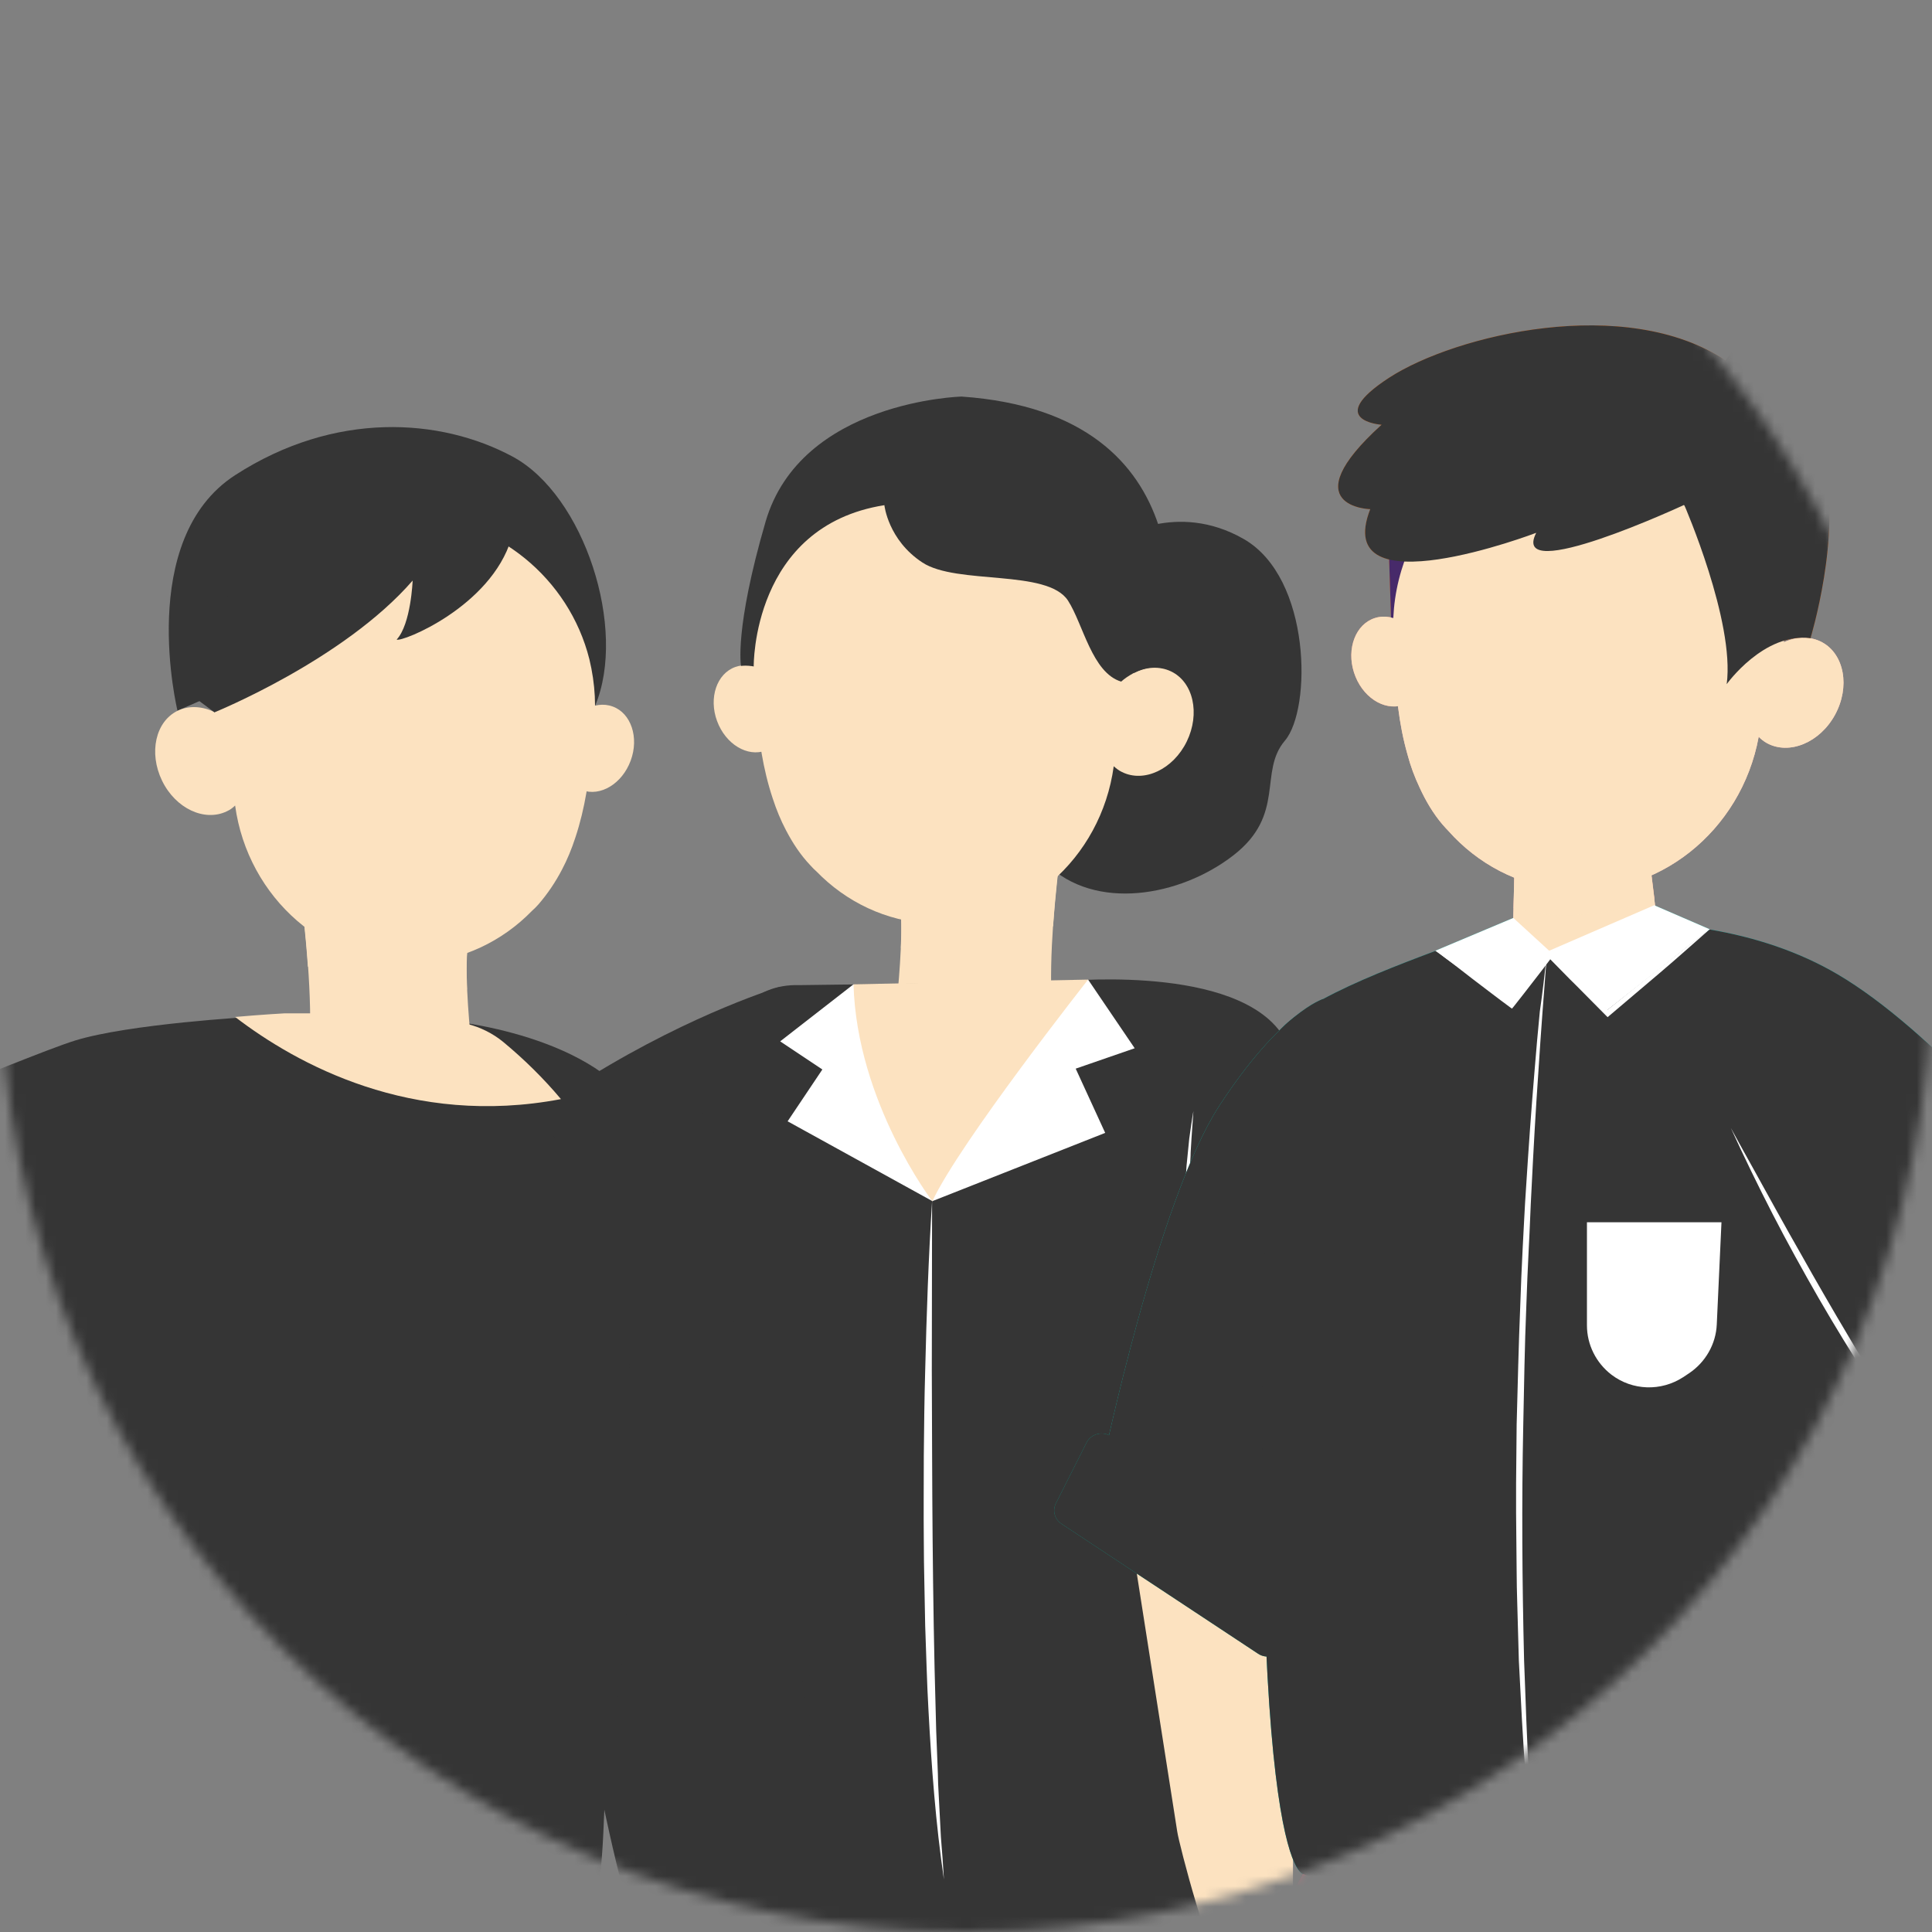 <svg width="190" height="190" viewBox="0 0 190 190" fill="none" xmlns="http://www.w3.org/2000/svg">
<rect x="0" y="0" width="190" height="190" fill="#808080" stroke="none"/>
<mask id="mask0" mask-type="alpha" maskUnits="userSpaceOnUse" x="0" y="0" width="190" height="190">
<circle cx="95" cy="95" r="92.5" fill="white" stroke="#D62822" stroke-width="5"/>
</mask>
<g mask="url(#mask0)">
<path d="M109.828 53.016C109.828 53.016 115.684 49.194 122.326 53.016C128.968 56.839 128.995 69.743 126.365 72.834C123.735 75.924 126.501 80.099 121.268 84.139C116.036 88.178 107.686 89.642 102.915 84.952C98.143 80.235 101.64 69.716 101.64 69.716L109.828 53.016Z" fill="#353535"/>
<path d="M103.375 97.07L88.302 97.396C88.6 94.061 88.871 89.615 88.302 88.016C87.353 85.332 104.134 84.925 104.134 84.925C104.134 84.925 103.267 91.811 103.375 97.07Z" fill="#FCE2C0"/>
<path d="M76.726 97.043C76.726 97.043 43.218 106.993 27.9 137.817C26.409 140.799 26.789 144.378 28.903 146.953C33.566 152.619 43.895 162.542 63.306 169.292C63.306 169.292 66.939 168.072 67.4 163.382C67.4 163.382 48.938 146.574 44.248 142.643L70.138 122.364L76.726 97.043Z" fill="#353535"/>
<path d="M72.226 169.292L67.292 164.006L63.279 169.292C63.279 169.292 63.822 184.013 63.279 188.27C63.279 188.27 64.635 189.083 65.041 188.27C65.448 187.456 72.226 169.292 72.226 169.292Z" fill="#353535"/>
<path d="M111.617 250.678L103.701 280.011C85.401 279.984 58.101 278.303 44.546 269.248C44.546 269.248 62.276 186.86 74.042 166.229L114.463 164.006C114.463 164.006 142.496 203.045 122.027 279.469C122.027 279.469 118.53 279.713 112.945 279.876L111.617 250.678Z" fill="#353535"/>
<path d="M103.891 96.555C103.891 96.555 120.428 94.739 125.687 101.191C130.947 107.643 148.677 152.457 149.707 173.82C150.71 195.21 145.478 220.422 145.478 220.422C145.478 220.422 139.622 220.829 136.992 220.422C134.363 220.016 137.589 179.052 134.769 172.41C131.95 165.741 119.235 133.859 118.422 130.85L115.277 147.55C114.708 150.64 114.952 153.812 116.063 156.74C118.747 163.952 123.898 177.778 125.959 182.902C125.959 182.902 86.242 189.3 66.668 179.594L73.039 152.836C73.039 152.836 59.918 96.311 78.624 96.881L103.891 96.555Z" fill="#353535"/>
<path d="M77.106 68.496C77.946 70.773 77.133 73.159 75.316 73.81C73.5 74.487 71.358 73.186 70.518 70.909C69.677 68.632 70.49 66.246 72.307 65.595C74.123 64.945 76.265 66.246 77.106 68.496Z" fill="#FCE2C0"/>
<path d="M104.162 84.898C104.162 84.898 103.809 87.69 103.565 91.079C100.502 93.546 96.544 94.82 92.45 94.278C91.094 94.115 89.82 93.736 88.6 93.221C88.709 91.025 88.655 88.964 88.329 87.988C87.38 85.305 104.162 84.898 104.162 84.898Z" fill="#FCE2C0"/>
<path d="M77.295 81.645C76.78 80.669 76.346 79.611 75.994 78.527C75.018 75.599 74.584 72.536 74.421 69.852C74.394 69.282 74.313 68.713 74.232 68.144C73.906 65.839 74.015 63.426 74.638 60.932C76.644 52.962 83.775 47.16 91.989 46.835C103.05 46.401 111.861 55.429 111.508 66.192C112.701 65.568 114.03 65.487 115.168 66.029C117.364 67.086 118.042 70.177 116.714 72.915C115.385 75.653 112.511 77.009 110.343 75.924C110.044 75.789 109.773 75.572 109.529 75.355C108.282 84.491 100.529 91.296 91.528 90.835C87.136 90.618 83.205 88.693 80.304 85.711C80.115 85.549 79.898 85.332 79.681 85.088C78.705 84.058 77.946 82.892 77.295 81.645Z" fill="#FCE2C0"/>
<path d="M107.008 96.338L111.59 103.089L105.788 105.095L108.689 111.412L91.664 118.135L94.077 104.038L107.008 96.338Z" fill="white"/>
<path d="M83.938 96.799L76.726 102.411L80.874 105.176L77.458 110.273L91.718 118.135C91.718 118.135 90.905 114.475 90.905 113.987C90.905 113.526 92.802 111.466 92.721 111.059C92.613 110.68 83.938 96.799 83.938 96.799Z" fill="white"/>
<path d="M107.008 96.338C107.008 96.338 94.375 112.361 91.691 118.135C91.691 118.135 84.263 108.403 83.937 96.799L107.008 96.338Z" fill="#FCE2C0"/>
<path d="M91.664 118.135C91.311 123.693 91.121 129.25 90.986 134.808C90.905 137.6 90.877 140.366 90.85 143.158C90.85 145.95 90.823 148.716 90.85 151.508C90.85 152.891 90.877 154.3 90.905 155.683C90.932 157.066 90.959 158.475 90.986 159.858C91.094 162.65 91.149 165.416 91.311 168.208C91.609 173.766 92.016 179.323 92.829 184.827L92.694 182.739L92.531 180.652C92.45 179.269 92.396 177.886 92.314 176.477L92.26 175.447L92.233 174.416L92.152 172.329L92.07 170.241L92.016 168.154C91.853 162.596 91.772 157.039 91.718 151.481C91.664 145.923 91.664 140.366 91.637 134.808L91.664 118.135Z" fill="white"/>
<path d="M118.422 130.85C118.151 129.982 117.961 129.088 117.798 128.193C117.635 127.299 117.5 126.404 117.391 125.509C117.175 123.72 117.066 121.904 117.012 120.114L116.985 118.759V117.403C116.958 116.509 117.039 115.587 117.039 114.692C117.039 114.231 117.093 113.798 117.093 113.337L117.175 111.981C117.229 111.087 117.31 110.165 117.364 109.27C117.202 110.165 117.093 111.059 116.958 111.954C116.876 112.849 116.768 113.77 116.687 114.665L116.605 116.021C116.578 116.481 116.551 116.942 116.551 117.376L116.524 118.732L116.551 120.087C116.605 121.904 116.741 123.72 117.039 125.536C117.12 125.997 117.175 126.431 117.283 126.892C117.391 127.326 117.473 127.786 117.581 128.22C117.825 129.142 118.069 130.01 118.422 130.85Z" fill="white"/>
<path d="M75.289 51.308C78.759 39.407 94.564 39 94.564 39C119.018 40.708 115.168 62.152 114.355 65.704C113.65 65.541 112.674 65.568 111.481 66.192C110.993 66.463 110.587 66.734 110.261 67.032C107.388 66.165 106.52 61.366 105.029 59.062C102.996 55.944 94.104 57.544 90.715 55.321C87.326 53.097 86.974 49.681 86.974 49.681C73.933 51.742 74.123 65.541 74.123 65.541C73.554 65.406 72.876 65.487 72.876 65.487C72.876 65.487 72.198 61.935 75.289 51.308Z" fill="#353535"/>
<path d="M17.456 69.891C17.456 69.891 13.335 53.029 23.149 46.712C32.936 40.395 43.319 41.1 50.395 44.895C57.471 48.691 61.7 61.867 58.528 69.403L35.078 62.192L17.456 69.891Z" fill="#353535"/>
<path opacity="0.5" d="M18.975 184.351C20.655 184.65 22.309 184.894 23.99 185.11C25.671 185.327 27.352 185.544 29.032 185.707C32.394 186.032 35.783 186.276 39.172 186.33C40.853 186.357 42.561 186.357 44.242 186.33C45.922 186.276 47.63 186.195 49.311 186.059C50.992 185.897 52.673 185.707 54.354 185.436C56.034 185.165 57.688 184.812 59.315 184.351C57.688 184.839 56.035 185.219 54.381 185.517C52.7 185.815 51.019 186.032 49.338 186.195C47.657 186.357 45.949 186.439 44.269 186.52C42.561 186.574 40.88 186.574 39.172 186.547C35.783 186.466 32.394 186.249 29.032 185.869C27.352 185.68 25.671 185.463 23.99 185.219C22.309 184.948 20.628 184.677 18.975 184.351Z" fill="#DAEEF7"/>
<path d="M42.696 100.228C42.696 100.228 56.794 101.122 62.406 108.551C69.454 117.877 76 142.5 76 142.5L81.383 184.351L88.594 206.365C88.594 206.365 69.729 198.44 65.5 196C61.271 193.56 56.062 159.518 56.062 159.518C56.062 159.518 51.182 130.022 51.182 129.1C51.182 128.179 42.696 100.228 42.696 100.228Z" fill="#353535"/>
<path d="M61.61 131.1C60.417 119.958 54.833 109.818 46.239 102.797C45.209 101.956 43.961 101.333 42.66 101.035C39.109 100.194 34.473 100.031 32.196 100.004H24.713C24.713 100.004 12.703 100.682 7.362 102.336C2.022 104.017 -18.989 113.343 -21.32 112.014C-23.652 110.686 -39.999 81 -39.999 81L-49 85.663C-49 85.663 -43.334 127.196 -27.664 130.287C-11.994 133.35 3.35 129.365 3.35 129.365C3.35 129.365 6.359 171.061 14.032 178.408C14.032 178.408 46.222 189.801 57.5 188.5C59.533 188.256 59.279 177.35 59.604 175.317C60.797 167.834 63.454 148.234 61.61 131.1Z" fill="#353535"/>
<path d="M55.167 108.09C53.459 106.056 51.561 104.186 49.501 102.478C48.443 101.61 47.223 101.014 45.922 100.689C42.371 99.848 37.735 99.686 35.458 99.658H27.948C27.948 99.658 25.915 99.767 23.122 100.011C29.168 104.647 40.473 110.882 55.167 108.09Z" fill="#FCE2C0"/>
<path d="M30.496 101.312L46.248 101.638C45.922 98.14 45.651 93.504 46.248 91.851C47.224 89.031 29.683 88.597 29.683 88.597C29.683 88.597 30.605 95.836 30.496 101.312Z" fill="#FCE2C0"/>
<path d="M29.656 88.597C29.656 88.597 30.035 91.525 30.279 95.05C33.478 97.625 37.599 98.954 41.91 98.412C43.32 98.222 44.675 97.842 45.922 97.3C45.814 94.996 45.868 92.854 46.22 91.824C47.196 89.031 29.656 88.597 29.656 88.597Z" fill="#FCE2C0"/>
<path d="M55.465 72.386C54.625 74.663 55.438 77.049 57.227 77.699C59.044 78.377 61.185 77.076 62.026 74.798C62.866 72.521 62.053 70.135 60.264 69.485C58.447 68.807 56.279 70.108 55.465 72.386Z" fill="#FCE2C0"/>
<path d="M55.275 85.507C55.79 84.531 56.224 83.474 56.577 82.389C57.553 79.461 57.986 76.398 58.149 73.714C58.176 73.144 58.257 72.575 58.339 72.006C58.664 69.701 58.556 67.289 57.959 64.822C55.953 56.851 48.823 51.05 40.636 50.724C29.575 50.29 20.764 59.291 21.143 70.054C19.951 69.457 18.622 69.349 17.483 69.891C15.287 70.948 14.61 74.039 15.938 76.777C17.267 79.515 20.113 80.844 22.309 79.786C22.607 79.651 22.878 79.461 23.122 79.217C24.369 88.326 32.123 95.158 41.096 94.697C45.488 94.48 49.419 92.555 52.32 89.573C52.51 89.411 52.727 89.194 52.944 88.95C53.838 87.92 54.625 86.754 55.275 85.507Z" fill="#FCE2C0"/>
<path d="M21.089 70.054C21.089 70.054 33.804 64.903 40.581 57.095C40.581 57.095 40.419 61.379 39.009 62.897C39.47 63.195 48.254 59.698 50.287 52.974C52.32 46.251 40.283 48.827 40.283 48.827C40.283 48.827 33.452 47.688 33.126 47.85C32.828 48.013 27.948 50.941 27.704 51.158C27.487 51.375 21.062 60.484 21.062 60.484L19.436 63.873L19.056 68.536L21.089 70.054Z" fill="#353535"/>
<path d="M115.771 180.105L111.523 153C111.379 152.074 111.888 151.243 112.757 151.022L120.193 149.055C121.315 148.748 122.548 149.615 122.725 150.818L127.097 178.255C127.238 179.227 127.097 197.173 127.096 187.673L120.193 193.173C119.097 193.414 115.928 181.283 115.771 180.105Z" fill="#FCE2C0"/>
<path d="M157.828 231.951L172.223 378.184C177.862 377.941 183.745 377.507 189.683 376.829C190.36 348.77 192.285 264.945 191.987 231.301C191.634 190.608 179.435 184.644 179.435 184.644L158.641 179.222L130.284 184.264C139.122 218.559 157.828 231.951 157.828 231.951Z" fill="#353535"/>
<path d="M125.187 376.449C129.443 376.937 135.353 377.507 142.429 377.913L157.53 208.88L159.102 181.987C159.102 181.987 135.923 170.844 128.25 184.074C120.578 197.304 120.822 217.068 120.822 217.068C120.822 217.068 121.771 341.613 125.187 376.449Z" fill="#353535"/>
<path d="M223.815 144.71C223.815 144.71 232.978 157.723 231.921 160.515C230.863 163.308 185.399 200.232 185.399 200.232C185.399 200.232 184.179 210.154 178.947 212.784L172.332 200.937L209.961 159.106L207.006 154.931L223.815 144.71Z" fill="#FFC0BB"/>
<path d="M130.121 98.243C130.121 98.243 125.946 99.49 119.9 108.762C113.855 118.061 108.487 143.761 108.487 143.761L127.762 156.855L140.315 125.814L130.121 98.243Z" fill="#06BFAD"/>
<path d="M162.138 83.874L164.036 99.436L148.61 98.921L149.044 81.082L162.138 83.874Z" fill="#FFC0BB"/>
<path opacity="0.6" d="M148.854 89.296L149.071 81.082L162.328 85.338L162.708 88.402C159.753 89.513 154.141 90.869 148.854 89.296Z" fill="#FC8D84"/>
<path d="M136.6 54.65L136.953 65.466L138.769 66.334L140.342 52.914L136.6 54.65Z" fill="#F46C0F"/>
<path d="M140.016 63.976C140.775 66.334 139.854 68.747 137.956 69.343C136.058 69.94 133.917 68.503 133.157 66.144C132.398 63.786 133.32 61.373 135.218 60.777C137.116 60.18 139.257 61.617 140.016 63.976Z" fill="#F99893"/>
<path d="M139.61 77.449C139.122 76.419 138.715 75.335 138.417 74.196C137.549 71.16 137.251 67.988 137.197 65.222C137.197 64.626 137.143 64.03 137.089 63.46C136.872 61.075 137.061 58.608 137.82 56.086C140.26 48.007 147.851 42.368 156.283 42.423C167.669 42.477 176.29 52.128 175.423 63.162C176.67 62.593 178.025 62.538 179.191 63.162C181.387 64.355 181.956 67.554 180.465 70.292C178.974 73.03 175.965 74.277 173.769 73.084C173.471 72.922 173.2 72.705 172.956 72.461C171.248 81.76 162.979 88.402 153.761 87.507C149.261 87.073 145.303 84.932 142.456 81.733C142.267 81.543 142.077 81.326 141.86 81.082C140.938 79.998 140.206 78.751 139.61 77.449Z" fill="#FFC0BB"/>
<path d="M158.072 63.46C157.99 64.382 158.668 65.195 159.59 65.277C160.512 65.358 161.325 64.68 161.433 63.758C161.515 62.837 160.837 62.023 159.915 61.942C158.966 61.861 158.153 62.538 158.072 63.46Z" fill="#353535"/>
<path d="M143.622 63.027C143.541 63.948 144.218 64.762 145.14 64.843C146.062 64.924 146.875 64.247 146.984 63.325C147.065 62.403 146.387 61.59 145.465 61.508C144.517 61.427 143.703 62.105 143.622 63.027Z" fill="#353535"/>
<path d="M156.364 59.963C157.204 59.692 158.018 59.502 158.831 59.394C159.644 59.285 160.431 59.285 161.19 59.394C161.949 59.529 162.708 59.692 163.44 60.072L163.711 60.18C163.792 60.234 163.874 60.288 163.982 60.316L164.524 60.614C164.904 60.831 165.229 61.075 165.636 61.264C165.419 60.885 165.175 60.505 164.904 60.153C164.578 59.828 164.307 59.475 163.901 59.231C163.169 58.662 162.274 58.309 161.352 58.174C160.431 58.038 159.455 58.147 158.587 58.445C157.747 58.77 156.933 59.258 156.364 59.963Z" fill="#F46C0F"/>
<path d="M149.613 59.638C149.098 58.906 148.339 58.364 147.526 57.957C146.685 57.577 145.737 57.388 144.815 57.442C143.893 57.496 142.944 57.767 142.158 58.255C141.751 58.472 141.426 58.797 141.074 59.096C140.748 59.421 140.477 59.773 140.233 60.153C140.667 59.99 141.019 59.773 141.399 59.584L141.968 59.34C142.077 59.312 142.158 59.258 142.239 59.231L142.538 59.15C143.297 58.852 144.056 58.743 144.842 58.689C145.601 58.635 146.387 58.716 147.173 58.906C147.987 59.041 148.773 59.312 149.613 59.638Z" fill="#F46C0F"/>
<path d="M135.869 41.772C135.869 41.772 130.121 41.365 136.628 37.136C143.161 32.907 159.916 28.922 169.702 35.455C169.702 35.455 172.224 31.28 175.124 32.636C177.998 33.991 172.739 36.513 172.739 36.513C172.739 36.513 176.588 36.784 177.537 38.79C178.242 40.254 175.911 40.091 174.636 39.874C176.778 40.471 183.447 45.405 177.483 61.78C176.019 61.292 165.609 49.661 165.609 49.661C165.609 49.661 148.394 57.659 151.077 52.399C151.077 52.399 130.826 60.126 134.757 50.068C134.784 50.095 126.949 49.851 135.869 41.772Z" fill="#F46C0F"/>
<path d="M109.273 141.267L128.332 153.928C128.982 154.361 129.226 155.175 128.901 155.88L126.163 161.952C125.756 162.874 124.563 163.199 123.723 162.63L104.393 149.861C103.716 149.4 103.472 148.56 103.851 147.828L106.86 141.864C107.294 140.996 108.46 140.698 109.273 141.267Z" fill="#02AA95"/>
<path d="M180.736 95.83C176.913 93.58 172.603 92.17 168.13 91.411C165.419 93.716 157.123 93.607 152.568 93.77C145.709 93.987 144.842 94.366 142.158 93.146C135.95 95.478 125.106 99.436 124.97 103.231C121.907 185.105 128.223 184.318 128.223 184.318C136.817 188.114 173.308 185.999 179.109 184.318C184.911 182.638 189.33 143.355 189.33 143.355L206.979 160.028C213.079 154.226 225.224 146.445 225.224 146.445C225.224 146.445 198.9 106.539 180.736 95.83Z" fill="#02CCC0"/>
<path d="M170.217 110.931C170.976 112.313 171.735 113.696 172.494 115.051L174.772 119.172C175.531 120.528 176.29 121.91 177.076 123.266C177.835 124.621 178.621 126.004 179.407 127.36C180.194 128.715 180.98 130.071 181.793 131.426C182.2 132.104 182.579 132.782 183.013 133.432L184.233 135.438L185.48 137.445C185.697 137.77 185.887 138.122 186.104 138.448L186.754 139.424L187.378 140.427L187.703 140.915L188.029 141.403C188.462 142.053 188.896 142.704 189.33 143.355C187.351 140.915 185.534 138.339 183.799 135.71C182.064 133.08 180.438 130.396 178.865 127.685C177.293 124.947 175.775 122.209 174.338 119.416C172.901 116.624 171.518 113.777 170.217 110.931Z" fill="white"/>
<path d="M141.155 93.499L148.827 90.272L152.351 93.499L162.68 89.025L168.13 91.384L158.072 99.327L152.378 94.176L148.61 98.921L141.155 93.499Z" fill="#06BFAD"/>
<path d="M165.636 49.661C165.636 49.661 170.624 61.102 169.811 67.283C169.811 67.283 173.443 62.186 178.052 62.755C178.052 62.755 181.143 52.616 179.354 45.676L168.645 46.3L165.636 49.661Z" fill="#F46C0F"/>
<path d="M165.554 93.39C164.687 94.068 163.846 94.719 162.979 95.396L160.43 97.43L158.099 99.3C157.231 98.406 156.337 97.511 155.469 96.589C154.52 95.613 153.571 94.664 152.622 93.716L152.378 93.472L152.162 93.743C151.538 94.583 150.914 95.396 150.291 96.237C149.722 96.996 149.152 97.782 148.583 98.541C147.39 97.701 146.197 96.888 145.004 96.047L143.107 94.746C142.483 94.312 141.833 93.878 141.209 93.472C141.805 93.96 142.402 94.42 143.025 94.881L144.842 96.291C146.062 97.213 147.282 98.162 148.502 99.056L148.691 99.192L148.854 99.002C149.505 98.189 150.128 97.375 150.779 96.535C151.348 95.803 151.918 95.071 152.46 94.339C153.327 95.207 154.168 96.101 155.062 96.969C156.011 97.918 156.96 98.894 157.909 99.843L158.099 100.032L158.289 99.87L160.783 97.755L163.277 95.64C164.09 94.936 164.931 94.231 165.744 93.499C166.557 92.767 167.398 92.062 168.184 91.33C167.262 92.035 166.395 92.713 165.554 93.39Z" fill="white"/>
<path d="M152.135 93.77C151.837 97.62 151.538 101.469 151.294 105.346C151.023 109.196 150.806 113.072 150.617 116.922C150.508 118.847 150.454 120.772 150.345 122.724L150.21 125.625L150.101 128.525C149.939 132.375 149.885 136.252 149.803 140.129C149.641 147.855 149.695 155.582 149.885 163.308C150.047 167.158 150.129 171.034 150.4 174.884L150.562 177.785C150.589 178.273 150.617 178.761 150.644 179.222L150.779 180.659C150.942 182.583 151.132 184.508 151.267 186.433C150.806 182.583 150.345 178.761 150.074 174.884C149.722 171.034 149.586 167.158 149.369 163.308C149.315 161.383 149.261 159.431 149.207 157.506C149.18 156.53 149.153 155.582 149.153 154.606L149.125 151.705L149.098 148.804V147.34V145.876L149.153 140.074C149.261 136.198 149.342 132.348 149.505 128.471L149.613 125.57L149.749 122.67C149.857 120.745 149.939 118.793 150.074 116.868C150.318 113.018 150.589 109.141 150.915 105.292L151.159 102.391L151.43 99.49C151.701 97.62 151.918 95.695 152.135 93.77Z" fill="white"/>
<path d="M156.066 120.202H169.296L168.835 130.233C168.753 132.185 167.723 133.974 166.097 135.059L165.527 135.438C163.358 136.848 160.539 136.767 158.478 135.194C156.96 134.029 156.066 132.239 156.066 130.342V120.202Z" fill="#06BFAD"/>
<path d="M157.828 231.951L172.223 378.184C177.862 377.941 183.745 377.507 189.683 376.829C190.36 348.77 192.285 264.945 191.987 231.301C191.634 190.608 179.435 184.644 179.435 184.644L158.641 179.222L130.284 184.264C139.122 218.559 157.828 231.951 157.828 231.951Z" fill="#F36B80"/>
<path d="M125.187 376.449C129.443 376.937 135.353 377.507 142.429 377.913L157.53 208.88L159.102 181.987C159.102 181.987 135.923 170.844 128.25 184.074C120.578 197.304 120.822 217.068 120.822 217.068C120.822 217.068 121.771 341.613 125.187 376.449Z" fill="#F36B80"/>
<path d="M223.815 144.71C223.815 144.71 232.978 157.723 231.921 160.515C230.863 163.308 185.399 200.232 185.399 200.232C185.399 200.232 184.179 210.154 178.947 212.784L172.332 200.937L209.961 159.106L207.006 154.931L223.815 144.71Z" fill="#353535"/>
<path d="M130.121 98.243C130.121 98.243 125.946 99.49 119.9 108.762C113.855 118.061 108.487 143.761 108.487 143.761L127.762 156.855L140.315 125.814L130.121 98.243Z" fill="#353535"/>
<path d="M162.138 83.874L164.036 99.436L148.61 98.921L149.044 81.082L162.138 83.874Z" fill="#FCE2C0"/>
<path opacity="0.6" d="M148.854 89.296L149.071 81.082L162.328 85.338L162.708 88.402C159.753 89.513 154.141 90.869 148.854 89.296Z" fill="#FCE2C0"/>
<path d="M136.6 54.65L136.953 65.466L138.769 66.334L140.342 52.914L136.6 54.65Z" fill="#472A6A"/>
<path d="M140.016 63.976C140.775 66.334 139.854 68.747 137.956 69.343C136.058 69.94 133.917 68.503 133.157 66.144C132.398 63.786 133.32 61.373 135.218 60.777C137.116 60.18 139.257 61.617 140.016 63.976Z" fill="#FCE2C0"/>
<path d="M139.61 77.449C139.122 76.419 138.715 75.335 138.417 74.196C137.549 71.16 137.251 67.988 137.197 65.222C137.197 64.626 137.143 64.03 137.089 63.46C136.872 61.075 137.061 58.608 137.82 56.086C140.26 48.007 147.851 42.368 156.283 42.423C167.669 42.477 176.29 52.128 175.423 63.162C176.67 62.593 178.025 62.538 179.191 63.162C181.387 64.355 181.956 67.554 180.465 70.292C178.974 73.03 175.965 74.277 173.769 73.084C173.471 72.922 173.2 72.705 172.956 72.461C171.248 81.76 162.979 88.402 153.761 87.507C149.261 87.073 145.303 84.932 142.456 81.733C142.267 81.543 142.077 81.326 141.86 81.082C140.938 79.998 140.206 78.751 139.61 77.449Z" fill="#FCE2C0"/>
<path d="M135.869 41.772C135.869 41.772 130.121 41.365 136.628 37.136C143.161 32.907 159.916 28.922 169.702 35.455C169.702 35.455 172.224 31.28 175.124 32.636C177.998 33.991 172.739 36.513 172.739 36.513C172.739 36.513 176.588 36.784 177.537 38.79C178.242 40.254 175.911 40.091 174.636 39.874C176.778 40.471 183.447 45.405 177.483 61.78C176.019 61.292 165.609 49.661 165.609 49.661C165.609 49.661 148.394 57.659 151.077 52.399C151.077 52.399 130.826 60.126 134.757 50.068C134.784 50.095 126.949 49.851 135.869 41.772Z" fill="#353535"/>
<path d="M109.273 141.267L128.332 153.928C128.982 154.361 129.226 155.175 128.901 155.88L126.163 161.952C125.756 162.874 124.563 163.199 123.723 162.63L104.393 149.861C103.716 149.4 103.472 148.56 103.851 147.828L106.86 141.864C107.294 140.996 108.46 140.698 109.273 141.267Z" fill="#353535"/>
<path d="M180.736 95.83C176.913 93.58 172.603 92.17 168.13 91.411C165.419 93.716 157.123 93.607 152.568 93.77C145.709 93.987 144.842 94.366 142.158 93.146C135.95 95.478 125.106 99.436 124.97 103.231C121.907 185.105 128.223 184.318 128.223 184.318C136.817 188.114 173.308 185.999 179.109 184.318C184.911 182.638 189.33 143.355 189.33 143.355L206.979 160.028C213.079 154.226 225.224 146.445 225.224 146.445C225.224 146.445 198.9 106.539 180.736 95.83Z" fill="#353535"/>
<path d="M170.217 110.931C170.976 112.313 171.735 113.696 172.494 115.051L174.772 119.172C175.531 120.528 176.29 121.91 177.076 123.266C177.835 124.621 178.621 126.004 179.407 127.36C180.194 128.715 180.98 130.071 181.793 131.426C182.2 132.104 182.579 132.782 183.013 133.432L184.233 135.438L185.48 137.445C185.697 137.77 185.887 138.122 186.104 138.448L186.754 139.424L187.378 140.427L187.703 140.915L188.029 141.403C188.462 142.053 188.896 142.704 189.33 143.355C187.351 140.915 185.534 138.339 183.799 135.71C182.064 133.08 180.438 130.396 178.865 127.685C177.293 124.947 175.775 122.209 174.338 119.416C172.901 116.624 171.518 113.777 170.217 110.931Z" fill="white"/>
<path d="M141.155 93.499L148.827 90.272L152.351 93.499L162.68 89.025L168.13 91.384L158.072 99.327L152.378 94.176L148.61 98.921L141.155 93.499Z" fill="white"/>
<path d="M165.636 49.661C165.636 49.661 170.624 61.102 169.811 67.283C169.811 67.283 173.443 62.186 178.052 62.755C178.052 62.755 181.143 52.616 179.354 45.676L168.645 46.3L165.636 49.661Z" fill="#353535"/>
<path d="M165.554 93.39C164.687 94.068 163.846 94.719 162.979 95.396L160.43 97.43L158.099 99.3C157.231 98.406 156.337 97.511 155.469 96.589C154.52 95.613 153.571 94.664 152.622 93.716L152.378 93.472L152.162 93.743C151.538 94.583 150.914 95.396 150.291 96.237C149.722 96.996 149.152 97.782 148.583 98.541C147.39 97.701 146.197 96.888 145.004 96.047L143.107 94.746C142.483 94.312 141.833 93.878 141.209 93.472C141.805 93.96 142.402 94.42 143.025 94.881L144.842 96.291C146.062 97.213 147.282 98.162 148.502 99.056L148.691 99.192L148.854 99.002C149.505 98.189 150.128 97.375 150.779 96.535C151.348 95.803 151.918 95.071 152.46 94.339C153.327 95.207 154.168 96.101 155.062 96.969C156.011 97.918 156.96 98.894 157.909 99.843L158.099 100.032L158.289 99.87L160.783 97.755L163.277 95.64C164.09 94.936 164.931 94.231 165.744 93.499C166.557 92.767 167.398 92.062 168.184 91.33C167.262 92.035 166.395 92.713 165.554 93.39Z" fill="white"/>
<path d="M152.135 93.77C151.837 97.62 151.538 101.469 151.294 105.346C151.023 109.196 150.806 113.072 150.617 116.922C150.508 118.847 150.454 120.772 150.345 122.724L150.21 125.625L150.101 128.525C149.939 132.375 149.885 136.252 149.803 140.129C149.641 147.855 149.695 155.582 149.885 163.308C150.047 167.158 150.129 171.034 150.4 174.884L150.562 177.785C150.589 178.273 150.617 178.761 150.644 179.222L150.779 180.659C150.942 182.583 151.132 184.508 151.267 186.433C150.806 182.583 150.345 178.761 150.074 174.884C149.722 171.034 149.586 167.158 149.369 163.308C149.315 161.383 149.261 159.431 149.207 157.506C149.18 156.53 149.153 155.582 149.153 154.606L149.125 151.705L149.098 148.804V147.34V145.876L149.153 140.074C149.261 136.198 149.342 132.348 149.505 128.471L149.613 125.57L149.749 122.67C149.857 120.745 149.939 118.793 150.074 116.868C150.318 113.018 150.589 109.141 150.915 105.292L151.159 102.391L151.43 99.49C151.701 97.62 151.918 95.695 152.135 93.77Z" fill="white"/>
<path d="M156.066 120.202H169.296L168.835 130.233C168.753 132.185 167.723 133.974 166.097 135.059L165.527 135.438C163.358 136.848 160.539 136.767 158.478 135.194C156.96 134.029 156.066 132.239 156.066 130.342V120.202Z" fill="white"/>
</g>
</svg>
